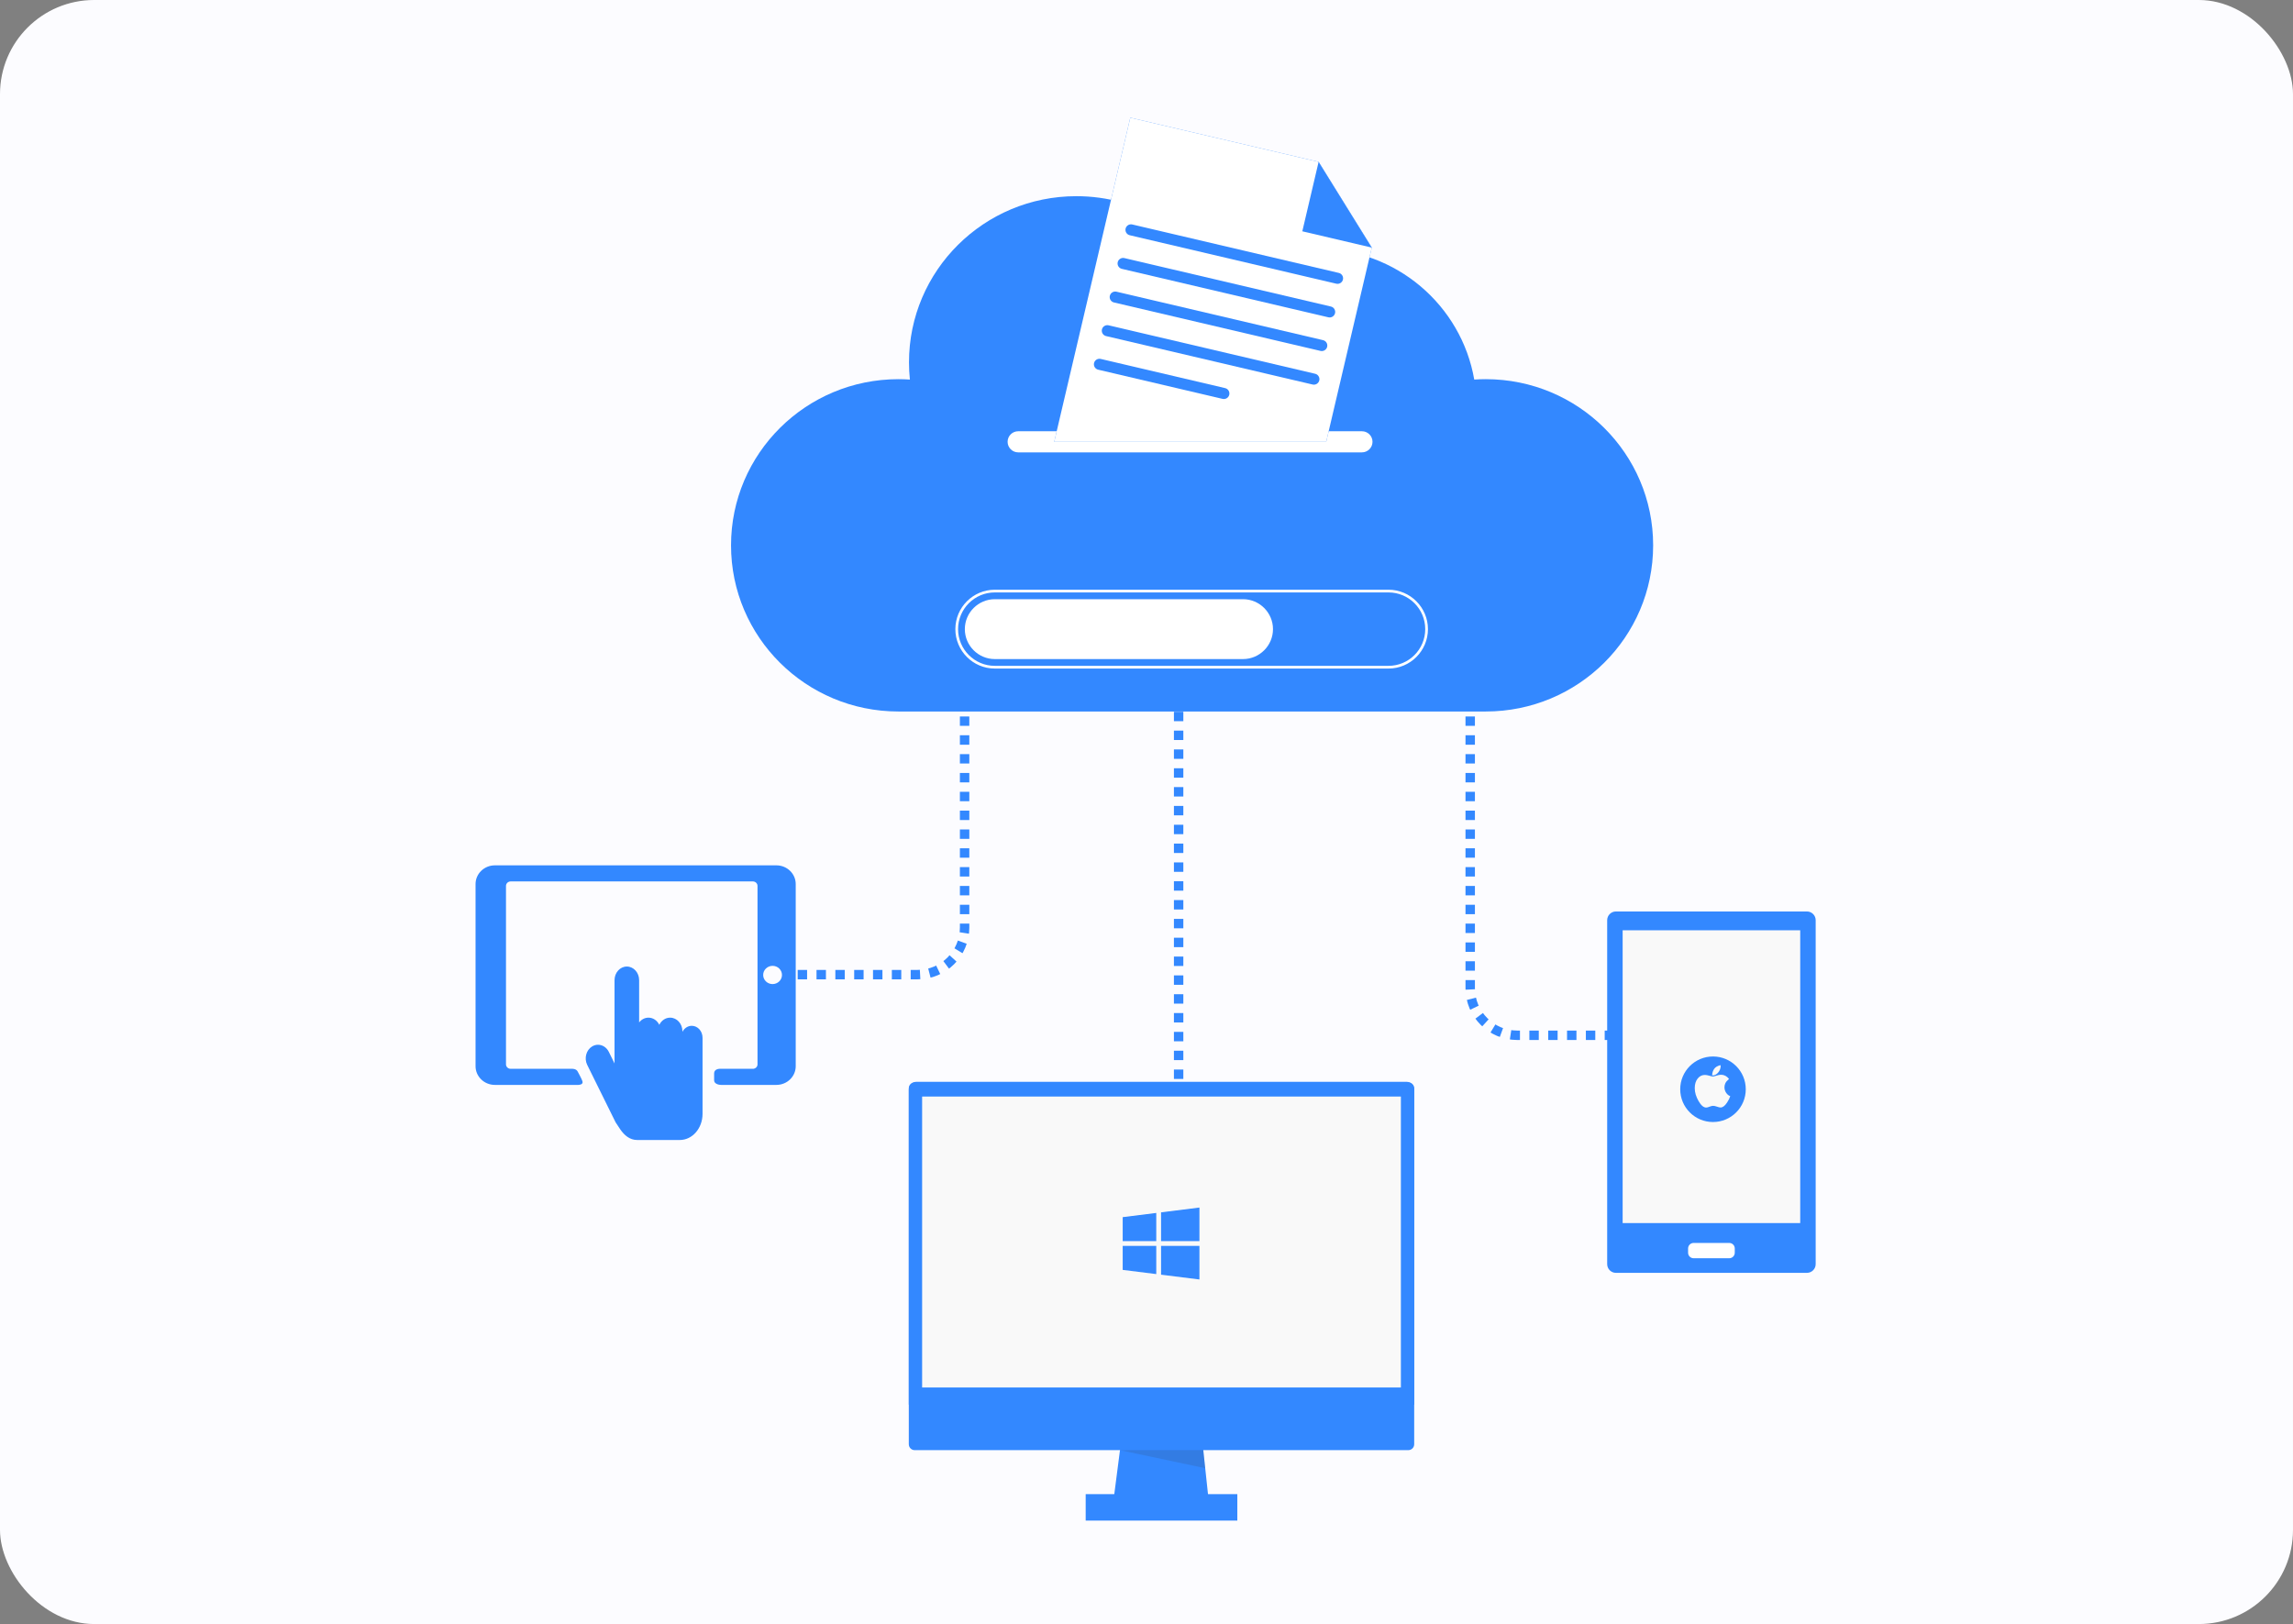 <svg width="487" height="345" viewBox="0 0 487 345" fill="none" xmlns="http://www.w3.org/2000/svg">
<rect x="0" y="0" width="487" height="345" fill="#808080" stroke="none"/>
<rect width="487" height="345" rx="20" fill="#FCFCFF"/>
<line x1="250.325" y1="151.204" x2="250.325" y2="229.807" stroke="#3388FF" stroke-width="2" stroke-dasharray="2 2"/>
<path d="M312.25 148.197L312.25 209.928C312.25 215.45 316.728 219.928 322.25 219.928L372.599 219.928" stroke="#3388FF" stroke-width="2" stroke-dasharray="2 2"/>
<path d="M204.869 148.197L204.87 197.042C204.87 202.565 200.392 207.042 194.87 207.042L166.427 207.042" stroke="#3388FF" stroke-width="2" stroke-dasharray="2 2"/>
<path d="M315.557 80.548C314.734 80.548 313.918 80.578 313.109 80.633C310.374 64.853 296.527 52.846 279.855 52.846C272.23 52.846 265.197 55.358 259.546 59.593C253.439 48.895 241.871 41.675 228.604 41.675C208.972 41.675 193.057 57.479 193.057 76.974C193.057 78.21 193.122 79.43 193.246 80.633C192.44 80.579 191.627 80.549 190.807 80.549C171.175 80.549 155.261 96.353 155.261 115.847C155.261 135.342 171.175 151.146 190.807 151.146H315.558C335.19 151.146 351.104 135.342 351.104 115.847C351.104 96.352 335.189 80.548 315.557 80.548Z" fill="#3388FF"/>
<path d="M294.902 142.022H211.277C206.661 142.022 202.905 138.266 202.905 133.65C202.905 129.033 206.661 125.277 211.277 125.277H294.902C299.518 125.277 303.274 129.032 303.274 133.649C303.274 138.266 299.519 142.022 294.902 142.022ZM211.277 125.852C206.978 125.852 203.48 129.35 203.48 133.65C203.48 137.949 206.978 141.447 211.277 141.447H294.902C299.202 141.447 302.7 137.949 302.7 133.65C302.7 129.35 299.202 125.852 294.902 125.852H211.277Z" fill="white"/>
<path d="M264.004 140.009H211.277C207.779 140.009 204.918 137.147 204.918 133.649C204.918 130.152 207.779 127.29 211.277 127.29H264.004C267.502 127.29 270.363 130.152 270.363 133.649C270.363 137.147 267.502 140.009 264.004 140.009Z" fill="white"/>
<path d="M256.789 319.55L236.411 319.324L238.425 303.749L255.121 303.934L256.789 319.55Z" fill="#3388FF"/>
<g opacity="0.14">
<path d="M237.845 308.06L255.481 307.308L255.971 311.894L237.845 308.06Z" fill="#333333"/>
</g>
<path d="M193.016 231.181V306.804C193.016 307.498 193.579 308.06 194.272 308.06H299.101C299.794 308.06 300.356 307.497 300.356 306.804V231.181C300.356 230.487 299.794 229.925 299.101 229.925H194.272C193.579 229.925 193.016 230.487 193.016 231.181Z" fill="#3388FF"/>
<path d="M193.016 231.458V298.395H300.356V231.458C300.356 230.546 299.617 229.807 298.705 229.807H194.668C193.756 229.807 193.016 230.546 193.016 231.458Z" fill="#3388FF"/>
<path d="M297.527 232.941H195.846V294.746H297.527V232.941Z" fill="#F9F9F9"/>
<path d="M238.443 258.56V263.654H245.574V257.668L238.443 258.56ZM246.593 257.541V263.654H254.743V256.522L246.593 257.541ZM246.593 264.673V270.785L254.743 271.804V264.673H246.593ZM238.443 264.673V269.767L245.574 270.658V264.673H238.443Z" fill="#3388FF"/>
<path d="M262.79 317.405H230.582V323.023H262.79V317.405Z" fill="#3388FF"/>
<path d="M383.769 270.395H343.196C342.172 270.395 341.341 269.565 341.341 268.54V195.482C341.341 194.458 342.172 193.627 343.196 193.627H383.769C384.793 193.627 385.624 194.458 385.624 195.482V268.54C385.624 269.565 384.793 270.395 383.769 270.395Z" fill="#3388FF"/>
<path d="M382.339 197.622H344.626V259.822H382.339V197.622Z" fill="#F9F9F9"/>
<path d="M367.266 267.294H359.699C359.052 267.294 358.527 266.769 358.527 266.122V265.215C358.527 264.567 359.052 264.042 359.699 264.042H367.266C367.914 264.042 368.439 264.567 368.439 265.215V266.122C368.438 266.769 367.913 267.294 367.266 267.294Z" fill="white"/>
<g clip-path="url(#clip0_17495_4377)">
<path fill-rule="evenodd" clip-rule="evenodd" d="M365.501 228.311C365.237 228.311 364.926 228.372 364.567 228.495C364.208 228.619 363.95 228.68 363.791 228.68C363.668 228.68 363.419 228.626 363.045 228.517C362.67 228.407 362.351 228.353 362.087 228.353C361.468 228.353 360.955 228.613 360.549 229.134C360.143 229.654 359.94 230.328 359.94 231.155C359.941 231.612 360.009 232.067 360.14 232.505C360.285 232.984 360.485 233.445 360.736 233.877C361.004 234.345 361.273 234.696 361.544 234.93C361.814 235.163 362.087 235.28 362.361 235.28C362.544 235.28 362.783 235.22 363.076 235.098C363.37 234.977 363.628 234.916 363.849 234.916C364.071 234.916 364.343 234.974 364.664 235.09C364.986 235.207 365.239 235.265 365.422 235.265C365.654 235.265 365.886 235.177 366.118 235.001C366.35 234.825 366.582 234.559 366.814 234.204C366.961 233.982 367.094 233.751 367.213 233.513C367.319 233.299 367.408 233.076 367.479 232.848C367.159 232.753 366.874 232.526 366.624 232.167C366.376 231.814 366.245 231.391 366.25 230.959C366.251 230.666 366.317 230.377 366.442 230.113C366.571 229.836 366.83 229.533 367.221 229.202C366.971 228.893 366.707 228.667 366.429 228.524C366.141 228.38 365.823 228.306 365.501 228.311H365.501ZM365.411 226.274C364.781 226.418 364.33 226.686 364.058 227.076C363.785 227.467 363.645 227.929 363.638 228.464C363.913 228.45 364.132 228.406 364.298 228.332C364.479 228.246 364.644 228.128 364.783 227.984C365 227.773 365.17 227.52 365.284 227.24C365.39 226.972 365.443 226.726 365.443 226.501C365.443 226.466 365.441 226.431 365.437 226.396C365.433 226.354 365.424 226.314 365.411 226.274ZM363.815 224.432C367.659 224.432 370.776 227.549 370.776 231.393C370.776 235.238 367.659 238.354 363.815 238.354C359.97 238.354 356.854 235.238 356.854 231.393C356.854 227.549 359.97 224.432 363.815 224.432V224.432Z" fill="#3388FF"/>
</g>
<path d="M289.259 96.096H216.242C215.009 96.096 214 95.087 214 93.853C214 92.62 215.009 91.611 216.242 91.611H289.259C290.492 91.611 291.501 92.62 291.501 93.853C291.501 95.087 290.492 96.096 289.259 96.096Z" fill="white"/>
<path d="M291.345 52.597L281.664 93.854H223.902L240.057 25L280.054 34.385L291.345 52.597Z" fill="#3388FF"/>
<path d="M291.345 52.597L281.664 93.854H223.902L240.057 25L280.054 34.385L291.345 52.597Z" fill="white"/>
<path d="M283.81 60.266L239.936 49.971C239.308 49.824 238.913 49.188 239.061 48.559C239.209 47.931 239.844 47.536 240.473 47.684L284.347 57.979C284.976 58.126 285.369 58.762 285.222 59.39C285.074 60.019 284.439 60.413 283.81 60.266Z" fill="#3388FF"/>
<path d="M282.135 67.406L238.261 57.112C237.632 56.964 237.238 56.329 237.386 55.7C237.533 55.071 238.169 54.677 238.798 54.825L282.671 65.119C283.3 65.267 283.694 65.902 283.546 66.531C283.399 67.16 282.764 67.554 282.135 67.406Z" fill="#3388FF"/>
<path d="M280.46 74.546L236.586 64.252C235.957 64.105 235.563 63.469 235.711 62.84C235.858 62.212 236.494 61.817 237.123 61.965L280.996 72.26C281.625 72.407 282.019 73.042 281.871 73.671C281.724 74.3 281.088 74.694 280.46 74.546Z" fill="#3388FF"/>
<path d="M278.784 81.687L234.91 71.393C234.282 71.245 233.887 70.61 234.035 69.981C234.183 69.352 234.818 68.958 235.448 69.106L279.321 79.4C279.95 79.548 280.344 80.183 280.196 80.812C280.048 81.441 279.413 81.834 278.784 81.687Z" fill="#3388FF"/>
<path d="M259.666 84.735L233.235 78.534C232.606 78.386 232.212 77.751 232.36 77.122C232.507 76.493 233.143 76.099 233.771 76.247L260.203 82.448C260.831 82.596 261.226 83.231 261.078 83.86C260.931 84.489 260.295 84.883 259.666 84.735Z" fill="#3388FF"/>
<path d="M291.345 52.597L276.593 49.135L280.054 34.384L291.345 52.597Z" fill="#3388FF"/>
<path d="M146.922 217.916C146.071 217.916 145.331 218.432 144.936 219.195V219.079C144.936 217.48 143.767 216.183 142.324 216.183C141.331 216.183 140.468 216.799 140.026 217.704C139.584 216.799 138.721 216.183 137.727 216.183C136.932 216.183 136.22 216.579 135.742 217.201V208.219C135.742 206.62 134.572 205.323 133.13 205.323C131.687 205.323 130.518 206.62 130.518 208.219V225.908L129.301 223.446C128.827 222.486 127.932 221.941 127.009 221.941C126.585 221.941 126.154 222.057 125.756 222.298C124.491 223.067 124.027 224.827 124.721 226.229L130.743 238.413C130.747 238.427 131.389 239.412 131.712 239.882C132.596 241.181 133.769 242.172 135.314 242.172H144.382C147.048 242.172 149.211 239.687 149.211 236.621V220.454C149.211 219.052 148.186 217.916 146.922 217.916Z" fill="#3388FF"/>
<path d="M164.904 183.828H105.096C102.837 183.828 101 185.612 101 187.804L101 226.493C101 228.685 102.837 230.468 105.097 230.468H122.84C122.84 230.468 123.955 230.468 123.701 229.686C123.524 229.137 122.716 227.68 122.68 227.612C122.349 226.985 121.481 227.051 121.481 227.051H108.458C107.912 227.051 107.465 226.626 107.465 226.108V188.188C107.465 187.669 107.912 187.244 108.458 187.244H159.892C160.439 187.244 160.886 187.669 160.886 188.188V226.108C160.886 226.627 160.439 227.052 159.892 227.052H153.052C153.052 227.052 151.671 226.916 151.671 228.063V229.457C151.671 230.468 153.137 230.468 153.137 230.468H164.904C167.162 230.468 169 228.686 169 226.493V187.804C169 185.612 167.162 183.828 164.904 183.828ZM164.084 209.051C162.982 209.051 162.088 208.184 162.088 207.114C162.088 206.044 162.982 205.176 164.084 205.176C165.187 205.176 166.08 206.044 166.08 207.114C166.08 208.184 165.186 209.051 164.084 209.051Z" fill="#3388FF"/>
<defs>
<clipPath id="clip0_17495_4377">
<rect width="14.383" height="14.383" fill="white" transform="translate(356.623 224.191)"/>
</clipPath>
</defs>
</svg>
